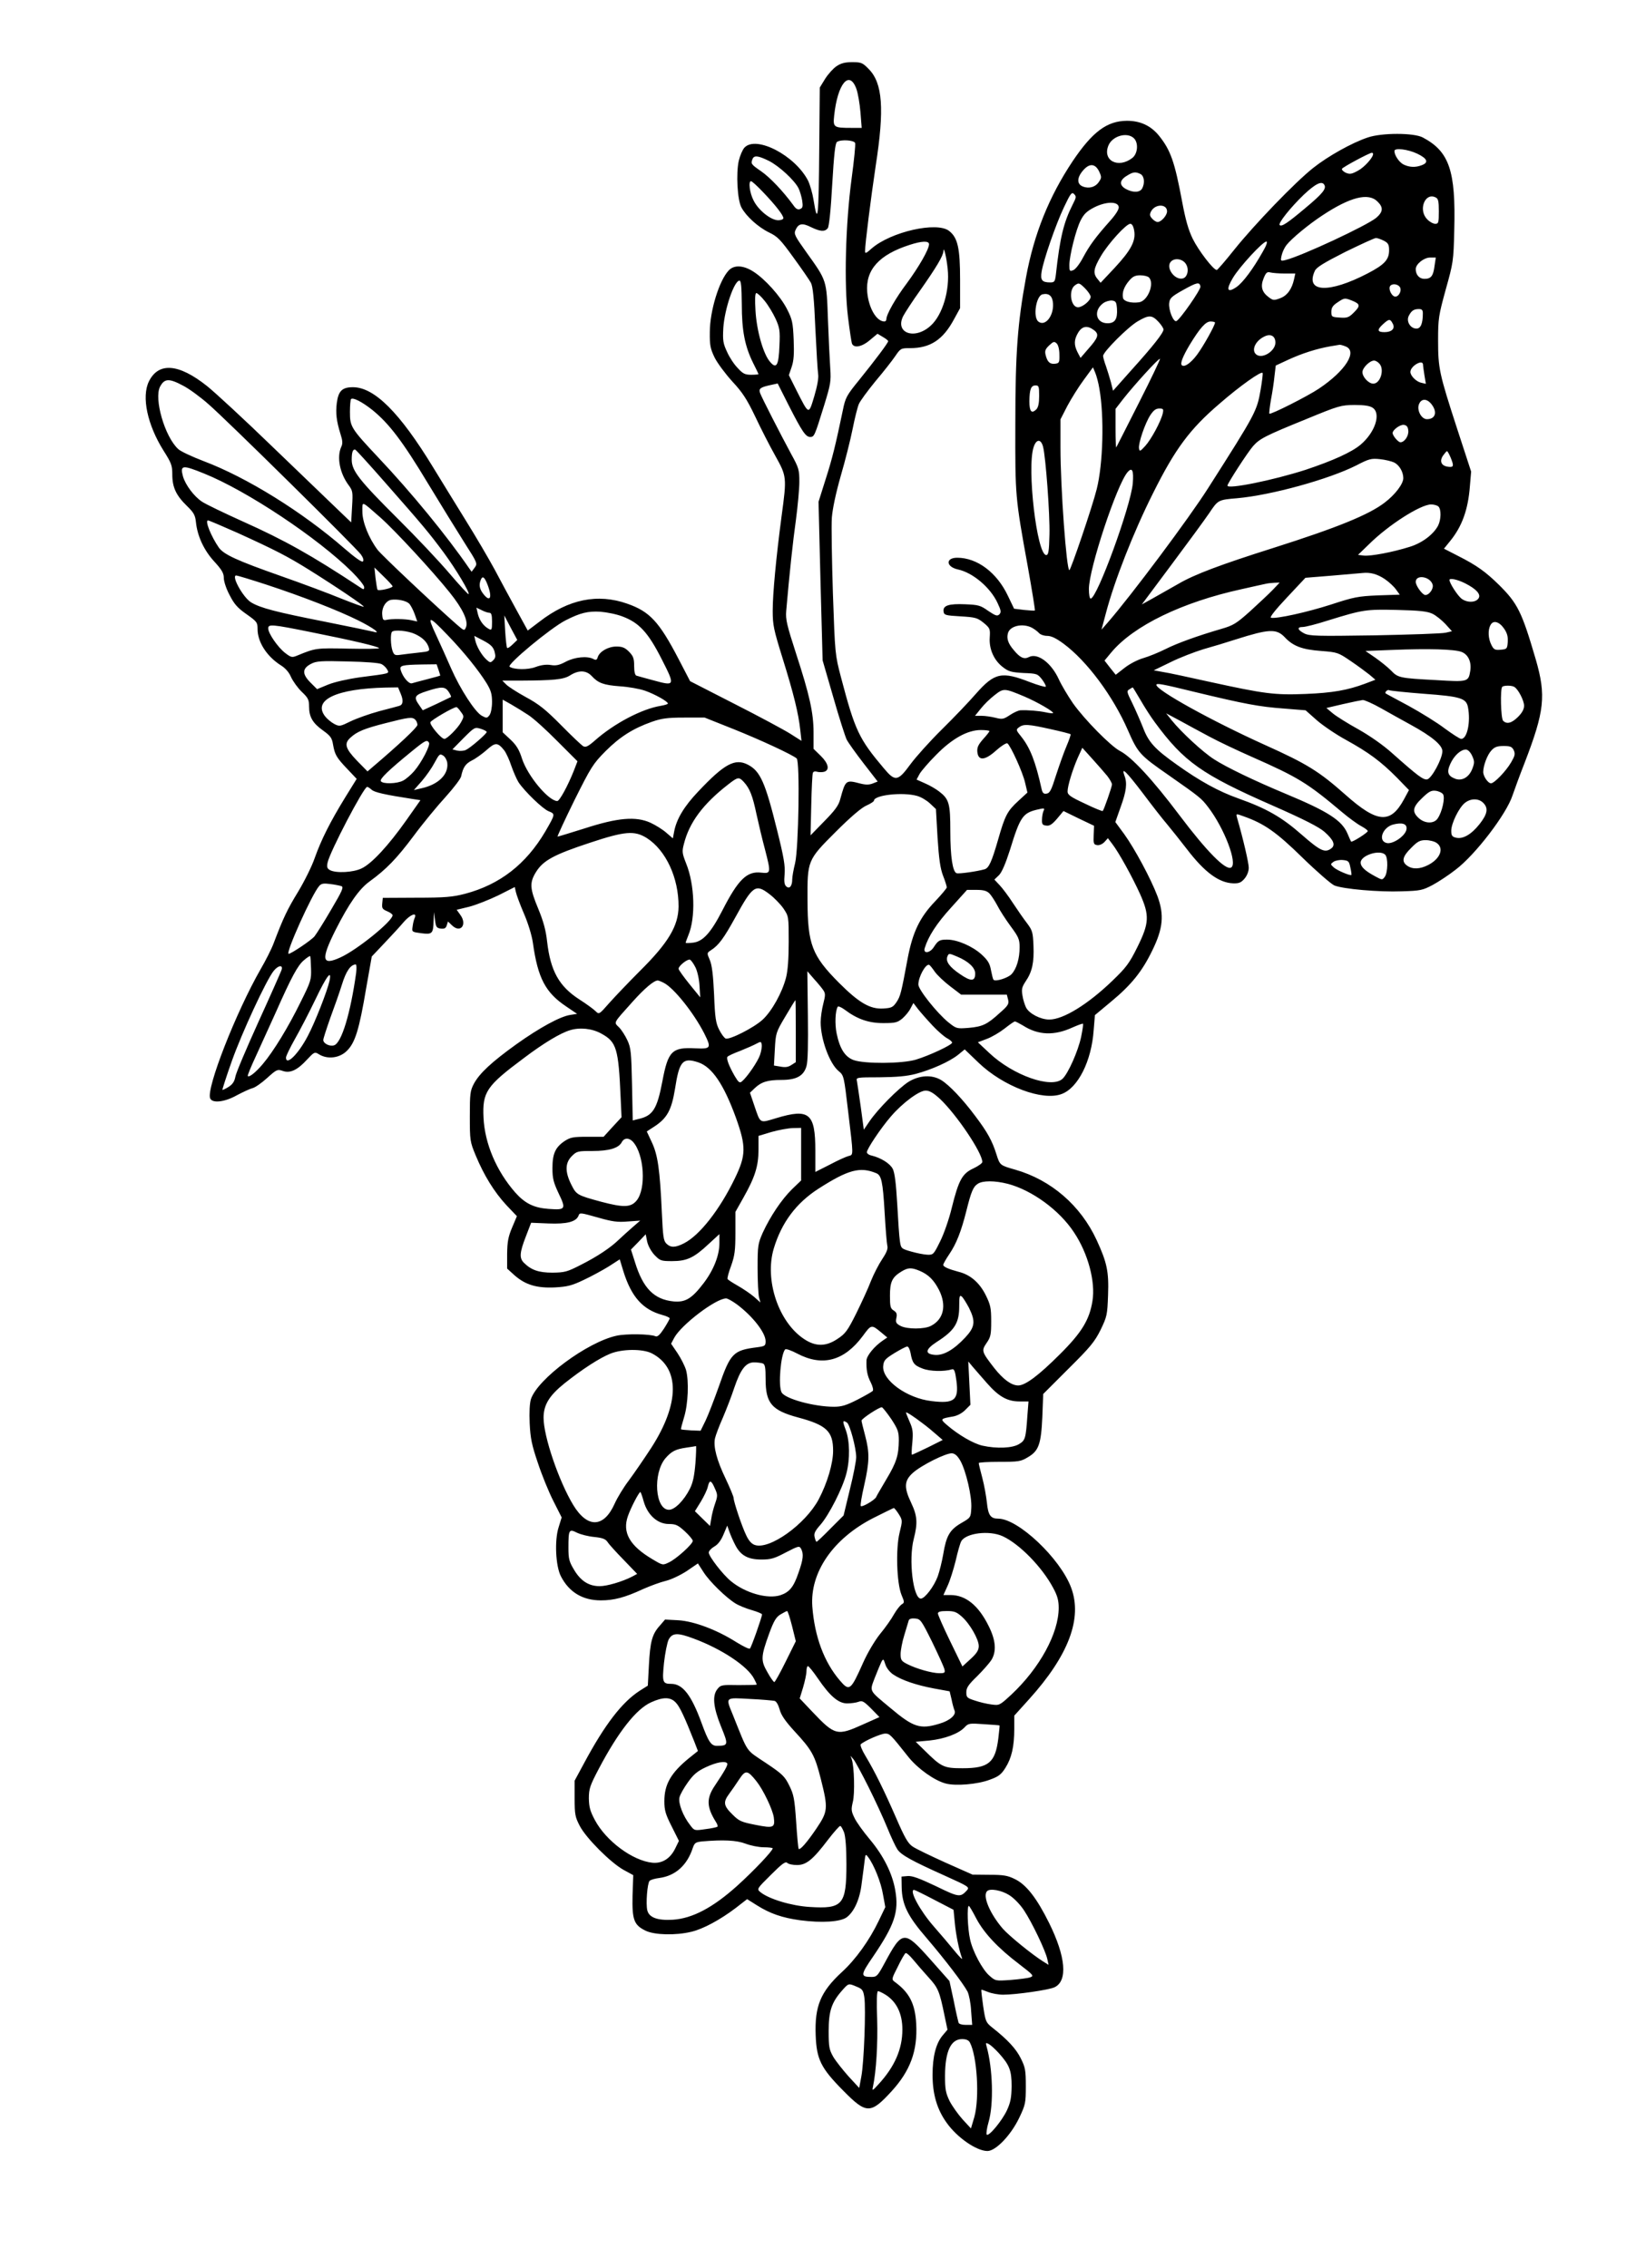 <?xml version="1.0" encoding="UTF-8" standalone="yes"?>
<svg version="1.0" xmlns="http://www.w3.org/2000/svg" width="921" height="1277" viewBox="0 0 921 1277" preserveAspectRatio="xMidYMid meet">
  <g transform="translate(0,1277) scale(0.1,-0.1)" fill="#000000" stroke="none">
    <path d="M4709 12397 c-18 -12 -47 -44 -64 -71 l-30 -49 -3 -341 c-3 -392 -8
-441 -32 -292 -6 38 -20 86 -31 109 -73 142 -292 256 -358 186 -11 -12 -25
-45 -32 -74 -16 -71 -8 -221 15 -263 26 -49 94 -111 156 -141 48 -23 64 -40
137 -141 46 -63 90 -127 98 -142 11 -20 18 -88 25 -255 6 -125 13 -243 16
-261 3 -20 -5 -66 -22 -123 -32 -106 -29 -107 -100 33 l-43 86 16 47 c12 36
14 72 11 153 -4 96 -8 114 -37 171 -37 73 -124 170 -190 212 -56 36 -109 39
-139 6 -53 -56 -106 -227 -106 -347 -1 -74 3 -93 27 -143 16 -32 61 -92 99
-134 57 -61 82 -99 129 -197 31 -66 82 -166 113 -221 65 -117 66 -120 36 -341
-31 -235 -50 -436 -50 -533 0 -81 6 -107 56 -268 63 -202 89 -310 99 -401 l7
-63 -63 40 c-35 22 -176 98 -314 168 l-250 128 -66 127 c-109 209 -162 265
-287 309 -167 59 -331 26 -495 -101 l-66 -50 -63 115 c-35 63 -90 166 -123
228 -33 61 -108 189 -166 282 -58 94 -140 227 -182 296 -186 305 -329 449
-450 449 -61 0 -82 -21 -91 -89 -7 -57 -2 -101 21 -175 12 -37 13 -54 4 -72
-26 -58 -8 -149 42 -216 23 -31 24 -39 19 -121 l-5 -88 -71 68 c-39 38 -204
196 -366 352 -162 157 -331 313 -375 348 -160 127 -273 135 -327 25 -42 -87
-8 -244 82 -388 45 -71 50 -84 50 -136 0 -72 22 -118 83 -177 37 -36 46 -51
50 -90 8 -79 45 -159 103 -222 43 -47 54 -66 54 -93 0 -19 14 -62 33 -97 26
-51 45 -72 95 -107 58 -41 62 -46 62 -83 0 -74 52 -155 133 -206 24 -15 45
-39 56 -66 11 -23 37 -60 60 -82 36 -34 41 -45 41 -83 0 -58 20 -93 79 -135
42 -30 50 -42 56 -79 10 -57 19 -73 81 -138 l52 -55 -65 -105 c-84 -137 -134
-236 -171 -340 -16 -47 -59 -133 -94 -191 -60 -98 -83 -146 -138 -291 -12 -32
-45 -97 -73 -145 -138 -241 -306 -669 -284 -726 11 -30 82 -22 151 17 34 18
73 36 88 40 14 3 51 29 82 57 53 48 58 50 87 40 42 -15 83 4 137 63 40 43 44
45 65 32 49 -32 119 -24 161 19 45 45 68 117 107 349 l32 181 71 75 c39 41 88
94 108 118 37 43 77 59 63 25 -5 -10 -10 -32 -12 -49 -5 -31 -4 -31 48 -38 62
-8 68 -3 70 69 l2 50 6 -45 c5 -39 9 -45 33 -48 20 -2 28 2 33 18 l7 22 23
-22 c48 -46 87 5 46 60 l-20 28 70 17 c39 10 112 39 164 64 l93 47 6 -27 c3
-15 23 -70 45 -121 24 -55 45 -124 51 -166 28 -200 71 -281 190 -360 l59 -40
-39 -6 c-57 -9 -171 -71 -303 -165 -139 -100 -207 -163 -239 -222 -21 -40 -23
-56 -23 -184 0 -135 1 -143 33 -220 47 -113 104 -205 172 -279 l60 -63 -27
-64 c-22 -52 -27 -80 -28 -148 l0 -83 43 -39 c61 -53 125 -72 227 -67 69 4 94
10 161 42 43 20 107 55 141 76 l62 40 21 -69 c45 -143 109 -214 218 -244 23
-6 42 -15 42 -19 0 -5 -15 -31 -32 -58 -23 -35 -37 -48 -48 -43 -30 13 -165
15 -219 3 -165 -36 -444 -243 -482 -357 -7 -23 -10 -73 -7 -137 4 -84 12 -122
46 -222 22 -67 61 -163 87 -214 l47 -93 -17 -55 c-24 -74 -17 -220 13 -277 46
-89 122 -135 225 -135 73 0 135 16 238 64 41 18 98 39 128 46 29 7 82 32 117
55 l63 43 31 -48 c34 -54 128 -145 180 -177 19 -12 61 -29 93 -38 31 -9 57
-20 57 -24 0 -14 -60 -185 -68 -192 -4 -5 -38 12 -77 36 -109 69 -236 117
-325 123 l-76 4 -31 -36 c-42 -47 -53 -89 -60 -223 l-6 -113 -46 -29 c-100
-65 -196 -190 -312 -406 l-54 -100 0 -100 c0 -91 3 -105 29 -155 36 -69 173
-206 246 -247 l55 -30 -4 -116 c-3 -136 8 -165 74 -197 50 -24 169 -27 256 -6
66 15 164 68 252 135 l63 49 54 -34 c76 -48 144 -71 245 -85 123 -16 227 -9
262 17 42 32 74 102 84 191 6 43 13 98 16 123 5 42 6 44 20 25 33 -43 73 -143
84 -211 l13 -71 -37 -77 c-52 -109 -130 -218 -208 -289 -120 -111 -153 -192
-147 -355 5 -136 29 -185 156 -313 129 -131 153 -132 271 -3 106 116 147 228
139 379 -6 115 -39 178 -122 238 -17 13 -17 16 18 84 19 40 39 74 44 77 5 3
24 -14 43 -37 19 -23 57 -67 86 -99 54 -59 62 -77 90 -214 l17 -81 -27 -32
c-38 -45 -57 -120 -57 -222 0 -109 25 -195 80 -271 59 -83 168 -158 229 -158
47 0 132 89 179 187 35 74 37 83 37 178 0 89 -3 106 -28 156 -26 53 -73 105
-161 174 -36 29 -38 34 -51 120 -7 50 -12 91 -10 93 1 1 18 -5 38 -13 20 -8
58 -15 84 -15 73 0 260 27 290 42 75 36 63 172 -31 362 -69 139 -128 216 -193
247 -40 20 -64 24 -143 24 l-95 1 -153 68 c-84 38 -167 78 -184 90 -26 17 -45
50 -93 161 -69 158 -121 263 -172 348 -20 33 -32 62 -27 67 20 19 114 60 137
60 26 0 29 -3 133 -134 52 -64 144 -130 208 -147 56 -15 180 -5 250 22 47 17
63 29 86 66 35 55 50 120 50 219 l0 75 83 92 c223 247 302 456 237 629 -61
164 -298 388 -410 388 -43 0 -57 19 -64 90 -4 36 -15 99 -26 140 -11 41 -20
78 -20 83 0 4 52 7 117 7 106 0 120 2 158 25 63 36 76 74 83 228 l5 129 142
142 c123 122 147 151 181 219 36 75 38 84 42 196 5 132 -6 183 -64 309 -90
195 -256 339 -459 397 -85 24 -86 25 -105 85 -24 77 -51 126 -119 216 -72 97
-148 176 -192 203 -53 32 -123 28 -185 -10 -57 -37 -172 -153 -219 -222 l-32
-47 -17 127 c-10 71 -20 137 -22 148 -5 19 0 20 128 20 96 1 153 6 203 19 90
24 190 69 238 107 l38 31 78 -75 c140 -134 361 -217 468 -176 92 34 168 186
180 359 l7 85 90 75 c115 95 176 171 233 289 61 124 68 201 29 306 -37 98
-128 267 -187 349 l-50 68 30 85 c32 88 38 134 21 177 -19 52 10 23 101 -96
51 -68 113 -148 139 -178 25 -30 76 -94 113 -142 99 -129 179 -188 259 -191
33 -1 45 4 64 26 15 18 24 41 24 62 0 27 -31 161 -66 282 -6 23 -6 23 35 8
117 -41 185 -88 333 -233 81 -79 162 -149 180 -157 49 -20 251 -38 380 -33
105 3 117 6 174 36 33 18 91 56 129 86 111 84 286 313 320 418 10 29 40 112
68 183 112 291 122 378 63 582 -79 270 -102 316 -209 422 -74 72 -123 108
-230 162 l-78 40 34 42 c68 83 102 178 112 310 l7 82 -80 245 c-100 308 -106
336 -106 495 0 122 3 139 43 285 42 150 44 160 48 335 9 334 -28 442 -177 521
-50 27 -232 27 -310 0 -90 -30 -225 -106 -308 -172 -104 -83 -329 -317 -443
-459 -50 -63 -95 -115 -99 -115 -19 0 -103 110 -135 175 -25 51 -41 108 -60
210 -42 225 -65 290 -131 372 -46 56 -105 83 -180 83 -112 -1 -193 -61 -305
-227 -134 -201 -218 -411 -263 -655 -47 -256 -60 -421 -60 -823 -1 -409 -1
-413 70 -804 24 -134 42 -246 40 -248 -2 -2 -29 0 -60 3 l-57 7 -35 73 c-62
131 -173 214 -285 214 -67 0 -64 -51 4 -66 84 -18 183 -102 223 -189 20 -42
21 -52 10 -64 -12 -11 -21 -8 -63 20 -43 31 -56 34 -129 37 -93 4 -127 -7
-122 -41 3 -20 10 -22 95 -27 84 -5 95 -8 130 -36 36 -30 38 -34 35 -82 -5
-66 24 -130 74 -168 32 -25 48 -29 116 -33 76 -3 79 -4 105 -37 14 -19 23 -37
20 -40 -3 -3 -42 8 -87 25 -161 63 -201 54 -306 -65 -38 -44 -123 -133 -190
-199 -67 -66 -147 -155 -178 -197 -71 -97 -86 -100 -149 -25 -141 167 -163
212 -242 512 -34 130 -34 131 -46 475 -6 190 -9 381 -6 425 4 51 22 136 50
235 25 85 55 205 67 265 12 61 28 124 35 140 7 17 49 74 93 128 45 53 95 117
112 142 30 44 32 45 84 45 113 0 185 47 247 163 l34 62 0 160 c0 177 -13 237
-62 275 -69 54 -328 -5 -436 -99 -31 -28 -37 -30 -37 -15 0 41 33 300 60 481
50 321 39 466 -40 545 -34 35 -42 38 -92 38 -41 0 -64 -6 -89 -23z m112 -127
c9 -25 19 -84 23 -132 l7 -88 -58 0 c-100 0 -104 3 -97 69 19 180 85 260 125
151z m1561 -277 c28 -25 24 -87 -7 -112 -80 -62 -170 -15 -135 70 22 53 103
77 142 42z m-1568 -28 c3 -8 -6 -99 -20 -202 -34 -255 -43 -593 -20 -779 9
-73 19 -139 22 -148 11 -28 57 -19 102 20 l42 35 30 -18 c16 -9 30 -20 30 -24
0 -9 -71 -104 -163 -218 -71 -87 -78 -100 -92 -170 -41 -196 -59 -271 -97
-389 l-40 -127 11 -447 12 -446 60 -207 c32 -113 67 -221 75 -238 9 -18 52
-78 96 -135 l79 -102 -28 -11 c-20 -8 -40 -8 -71 0 -81 21 -82 20 -112 -89 -9
-35 -30 -63 -90 -124 l-77 -79 4 169 c2 93 6 175 9 182 2 8 11 11 24 7 11 -3
29 -3 40 0 32 10 24 47 -20 90 l-40 39 0 91 c0 113 -23 214 -99 447 -51 158
-59 190 -55 238 18 209 38 395 55 515 10 77 19 172 19 212 0 67 -3 79 -45 155
-62 115 -165 316 -176 345 -9 26 1 33 67 47 l32 7 62 -123 c76 -149 96 -178
121 -178 23 0 25 5 78 176 37 120 40 137 35 210 -3 43 -9 167 -13 275 -8 225
-5 216 -123 381 -64 90 -70 101 -59 124 16 36 38 40 87 15 52 -25 77 -27 94
-6 7 9 17 98 25 246 10 169 17 234 27 240 23 15 95 10 102 -6z m3164 -60 c57
-27 67 -50 26 -65 -36 -14 -70 -12 -103 4 -25 13 -51 52 -51 76 0 19 75 10
128 -15z m-248 -2 c0 -20 -50 -76 -87 -95 -35 -19 -45 -20 -68 -10 -14 7 -23
17 -20 22 6 10 153 89 168 90 4 0 7 -3 7 -7z m-3401 -39 c57 -29 142 -107 166
-153 8 -16 17 -47 21 -70 5 -34 3 -42 -12 -48 -13 -5 -24 1 -38 22 -58 79
-130 155 -180 190 -58 40 -60 43 -50 69 9 23 32 20 93 -10z m1858 -58 c15 -32
15 -37 0 -59 -19 -30 -56 -41 -91 -27 -34 13 -34 49 0 89 36 43 69 41 91 -3z
m234 -16 c21 -12 25 -50 9 -81 -13 -23 -50 -25 -90 -4 -40 21 -39 50 3 75 36
23 50 24 78 10z m-2125 -102 c70 -73 114 -130 114 -146 0 -7 -13 -12 -29 -12
-41 0 -111 56 -138 110 -23 43 -31 110 -15 110 5 0 36 -28 68 -62z m3159 42
c14 -22 -10 -51 -106 -131 -101 -85 -134 -107 -145 -96 -10 10 62 100 136 171
66 62 101 79 115 56z m-1416 -111 c-51 -101 -72 -186 -95 -396 -5 -39 -8 -43
-32 -43 -46 0 -56 13 -48 61 11 67 79 264 126 363 37 78 44 87 57 73 13 -13
12 -19 -8 -58z m2061 -39 c0 -64 -2 -70 -20 -70 -12 0 -32 11 -45 25 -53 52
-13 155 48 123 14 -7 17 -22 17 -78z m-345 55 c34 -33 31 -58 -7 -91 -53 -44
-419 -215 -511 -238 -28 -7 -29 -6 -22 26 4 18 16 44 27 58 29 37 123 115 202
167 157 104 260 130 311 78z m-1457 -30 c2 -13 -16 -42 -50 -80 -80 -90 -114
-136 -151 -205 -19 -36 -43 -67 -55 -71 -20 -8 -22 -5 -22 28 0 52 37 201 64
253 18 35 34 51 77 73 66 33 132 34 137 2z m272 -25 c0 -23 -33 -60 -53 -60
-8 0 -22 9 -31 19 -14 16 -15 23 -6 41 23 43 90 43 90 0z m-185 -109 c10 -58
-19 -111 -111 -210 l-78 -83 -18 22 c-26 32 -22 58 20 129 42 71 142 181 165
181 10 0 18 -14 22 -39z m1405 -56 c25 -13 30 -22 30 -54 0 -53 -26 -81 -120
-130 -219 -114 -354 -108 -298 14 9 20 50 45 170 106 88 43 166 79 174 79 8 0
28 -7 44 -15z m-2560 -20 c0 -29 -58 -129 -125 -220 -64 -85 -115 -175 -115
-202 0 -7 -5 -13 -11 -13 -45 0 -89 76 -97 166 -10 125 67 210 238 265 70 23
110 24 110 4z m1879 -42 c-55 -98 -112 -174 -148 -199 -53 -36 -60 -15 -20 52
37 62 168 204 188 204 8 0 0 -23 -20 -57z m-1774 -96 c13 -121 -29 -261 -96
-321 -90 -82 -203 -41 -154 55 10 19 52 84 95 144 92 131 130 195 131 221 1
32 17 -31 24 -99z m2741 17 c-7 -58 -20 -74 -57 -74 -29 0 -49 23 -49 55 0 28
46 65 81 65 l32 0 -7 -46z m-1400 10 c20 -30 9 -77 -19 -82 -45 -9 -94 60 -67
93 20 25 67 19 86 -11z m557 -54 l59 0 -7 -32 c-12 -55 -38 -92 -78 -107 -35
-13 -40 -13 -65 6 -39 29 -47 61 -28 107 13 32 20 37 38 32 13 -3 49 -6 81 -6z
m-765 -22 c33 -33 -6 -133 -56 -140 -45 -6 -86 5 -90 25 -6 30 6 63 34 96 20
24 34 31 63 31 20 0 42 -5 49 -12z m-2292 -150 c0 -150 17 -237 64 -332 17
-33 30 -61 30 -63 0 -1 -19 -3 -41 -3 -35 0 -47 6 -76 38 -20 20 -47 61 -60
91 -22 47 -25 63 -21 135 7 106 61 266 91 266 9 0 12 -35 13 -132z m1964 41
c0 -21 -46 -59 -71 -59 -42 0 -55 98 -17 124 21 15 24 14 55 -16 18 -18 33
-40 33 -49z m618 58 c3 -17 -116 -188 -136 -195 -17 -5 -44 63 -40 101 3 28
12 37 78 74 79 44 93 47 98 20z m1121 -1 c15 -18 -2 -56 -24 -56 -18 0 -38 37
-31 56 7 18 40 18 55 0z m-3575 -79 c20 -24 47 -69 62 -101 23 -51 26 -67 22
-151 -4 -113 -17 -135 -53 -92 -38 43 -76 177 -82 290 -4 66 -2 97 5 97 6 0
27 -19 46 -43z m1624 -15 c5 -71 -45 -133 -83 -102 -31 26 -12 145 24 153 36
8 56 -9 59 -51z m1687 14 c43 -18 44 -29 5 -67 -26 -26 -36 -30 -77 -27 -46 3
-48 4 -48 33 0 22 8 35 34 52 40 27 41 27 86 9z m-1327 -43 c4 -59 -11 -83
-53 -83 -67 0 -81 73 -23 114 13 9 34 15 48 14 22 -3 25 -9 28 -45z m1722 -27
c0 -58 -12 -86 -36 -86 -34 0 -59 41 -43 72 15 29 28 38 57 38 17 0 22 -6 22
-24z m-1489 -47 c16 -17 29 -37 29 -44 0 -19 -59 -94 -180 -228 l-104 -117
-12 48 c-7 26 -20 67 -28 91 -9 24 -16 50 -16 57 0 23 141 164 195 195 63 37
80 36 116 -2z m1319 -10 c16 -28 -4 -49 -46 -49 -41 0 -43 13 -8 45 33 30 40
31 54 4z m-1000 5 c0 -16 -66 -134 -101 -181 -35 -47 -72 -73 -86 -59 -10 10
6 50 44 114 59 97 91 132 118 132 14 0 25 -3 25 -6z m-681 -43 c30 -23 24 -42
-33 -106 l-43 -50 -17 32 c-21 42 -20 71 4 111 23 37 52 41 89 13z m1021 -70
c0 -45 -67 -90 -103 -70 -35 20 -15 76 38 103 37 20 65 5 65 -33z m-1216 -68
c1 -44 -1 -48 -25 -51 -29 -3 -43 10 -53 51 -5 22 -1 32 21 53 24 22 28 23 42
10 9 -9 15 -35 15 -63z m1610 47 c71 -26 2 -137 -149 -238 -62 -42 -272 -148
-279 -141 -2 2 2 38 9 79 8 41 17 101 20 134 l7 58 71 33 c78 36 161 62 235
75 26 4 50 8 54 9 4 0 18 -3 32 -9z m-1162 -317 c-69 -137 -127 -250 -128
-252 -2 -2 -4 45 -4 106 l0 111 45 58 c60 76 194 224 205 224 4 0 -49 -111
-118 -247z m1352 221 c32 -31 8 -114 -33 -114 -26 0 -61 37 -61 65 0 24 41 65
66 65 7 0 20 -7 28 -16z m247 -6 c0 -7 4 -35 8 -61 l8 -48 -26 6 c-28 6 -61
39 -61 61 0 33 69 73 71 42z m-1822 -136 c28 -157 21 -424 -15 -566 -23 -94
-146 -456 -154 -456 -16 0 -50 461 -50 692 l0 157 39 76 c22 41 63 107 92 146
l52 71 13 -31 c7 -17 18 -57 23 -89z m908 -5 c-21 -122 -26 -132 -295 -554
-107 -169 -433 -605 -566 -758 l-35 -40 24 90 c48 184 156 459 266 678 124
249 207 361 373 503 117 102 239 188 244 174 2 -5 -3 -46 -11 -93z m-6065 21
c33 -17 97 -64 141 -103 104 -90 831 -808 859 -847 13 -18 17 -33 11 -39 -6
-6 -45 22 -104 73 -237 206 -549 400 -793 492 -65 25 -130 55 -143 68 -76 70
-137 284 -102 351 25 47 51 48 131 5z m4818 -57 c0 -42 -5 -64 -16 -76 -27
-26 -39 -12 -39 46 1 68 9 89 35 89 18 0 20 -6 20 -59z m-3754 -79 c94 -76
171 -177 314 -415 74 -122 167 -273 207 -336 71 -111 72 -114 55 -137 l-17
-23 -15 21 c-122 178 -323 424 -511 623 -154 164 -159 173 -159 256 0 36 3 68
6 72 11 11 62 -15 120 -61z m5963 32 c34 -44 22 -84 -26 -84 -32 0 -59 53 -44
86 14 32 45 30 70 -2z m-331 -20 c48 -33 13 -139 -69 -208 -50 -42 -156 -90
-309 -141 -183 -59 -440 -111 -440 -89 0 12 114 188 144 222 37 42 67 58 301
153 182 75 193 78 270 79 57 0 87 -5 103 -16z m-1182 -31 c-11 -47 -66 -148
-99 -184 -29 -32 -32 -32 -35 -13 -4 29 34 141 64 187 18 27 31 37 50 37 23 0
25 -3 20 -27z m1382 -96 c4 -30 -21 -67 -44 -67 -13 0 -44 37 -44 52 0 18 43
49 63 46 16 -2 23 -11 25 -31z m-2056 -92 c15 -58 39 -381 36 -495 -2 -94 -6
-115 -18 -115 -53 0 -110 493 -71 608 15 46 41 47 53 2z m-3700 -206 c212
-241 241 -276 326 -390 70 -95 148 -226 140 -234 -2 -3 -51 50 -109 118 -57
67 -185 203 -285 302 -223 222 -264 275 -264 337 0 44 7 61 21 56 4 -2 81 -86
171 -189z m5994 146 c20 -48 18 -57 -12 -53 -39 4 -52 30 -31 62 10 14 20 26
23 26 3 0 12 -16 20 -35z m-317 -29 c29 -15 51 -53 51 -88 0 -32 -45 -92 -104
-137 -89 -69 -269 -142 -628 -256 -294 -93 -444 -149 -534 -202 -44 -25 -108
-61 -143 -81 l-63 -35 167 224 c92 123 188 254 213 291 49 73 49 74 157 83
192 17 517 107 671 185 71 37 84 40 132 35 30 -3 66 -12 81 -19z m-6700 -62
c239 -96 640 -362 834 -555 37 -37 67 -75 67 -84 0 -16 -2 -16 -27 1 -270 178
-419 262 -658 369 -104 47 -206 96 -227 110 -46 30 -94 95 -108 143 -17 64 -4
66 119 16z m5228 -56 c-11 -127 -201 -648 -237 -648 -6 0 -10 24 -10 54 0 113
158 590 218 658 26 30 35 9 29 -64z m-4234 -193 c79 -70 292 -300 388 -420 75
-93 107 -163 92 -197 -9 -21 -10 -20 -54 18 -133 117 -420 388 -443 418 -49
65 -86 156 -86 215 0 62 -9 64 103 -34z m5955 63 c16 -16 15 -73 -2 -107 -26
-50 -91 -99 -161 -120 -95 -30 -218 -53 -257 -49 l-33 4 62 60 c110 109 289
223 349 224 16 0 35 -5 42 -12z m-6761 -148 c213 -97 281 -132 403 -208 152
-95 312 -203 308 -208 -2 -2 -59 19 -127 46 -68 28 -220 85 -340 127 -247 87
-321 121 -349 160 -43 62 -80 153 -61 153 6 0 80 -32 166 -70z m873 -301 c0
-10 -79 -28 -85 -19 -2 4 -7 34 -11 66 l-6 59 51 -50 c28 -27 51 -52 51 -56z
m5587 40 c23 -16 51 -42 62 -58 l21 -29 -123 -4 c-111 -5 -134 -9 -265 -52
-134 -43 -305 -81 -337 -74 -9 2 25 45 90 114 l104 111 148 12 c81 7 159 14
173 15 44 5 84 -6 127 -35z m-6299 -30 c204 -67 404 -145 519 -202 86 -43 131
-77 87 -64 -11 3 -135 29 -276 57 -273 54 -363 77 -415 109 -45 28 -113 151
-83 151 6 0 82 -23 168 -51z m6567 0 c7 -22 -18 -59 -41 -59 -16 0 -54 52 -54
74 0 43 81 31 95 -15z m-5321 1 c29 -74 16 -104 -23 -54 -21 27 -26 50 -15 78
10 26 21 19 38 -24z m5504 6 c63 -32 90 -62 76 -84 -16 -26 -66 -26 -97 -2
-23 19 -67 87 -67 105 0 12 44 3 88 -19z m-1083 -37 c-22 -23 -79 -76 -127
-120 -77 -69 -95 -80 -160 -99 -134 -39 -251 -81 -318 -115 -36 -18 -92 -41
-123 -50 -32 -9 -78 -33 -106 -55 l-50 -39 -32 40 -31 40 39 47 c126 150 399
282 733 355 63 14 124 28 135 30 11 3 33 5 50 6 l29 1 -39 -41z m-4863 -76 c9
-8 23 -35 32 -59 l15 -43 -32 7 c-36 8 -112 9 -142 2 -17 -4 -21 1 -23 28 -4
40 19 79 50 85 34 5 81 -4 100 -20z m453 -53 c11 0 15 -12 15 -50 0 -45 -2
-50 -18 -41 -30 16 -53 48 -62 85 l-8 35 29 -14 c15 -8 35 -15 44 -15z m5308
-5 c20 -9 53 -36 74 -58 l37 -41 -35 -8 c-18 -5 -198 -11 -399 -15 -330 -5
-368 -4 -398 11 -38 20 -42 36 -8 36 14 0 78 16 143 37 197 61 213 63 389 59
126 -3 169 -8 197 -21z m-4558 -16 c93 -35 144 -90 220 -240 77 -151 76 -153
-48 -119 -45 12 -88 24 -94 26 -8 2 -13 22 -13 54 0 44 -5 56 -29 81 -23 23
-38 29 -71 29 -46 0 -95 -28 -105 -60 -5 -16 -10 -18 -25 -10 -34 18 -104 11
-154 -15 -37 -20 -56 -24 -86 -19 -25 4 -54 0 -84 -11 -44 -17 -120 -16 -147
1 -19 11 230 218 314 261 84 43 127 53 197 49 36 -3 92 -14 125 -27z m-619
-157 c-14 -14 -28 -23 -31 -20 -3 3 -8 45 -11 94 l-5 89 36 -69 37 -69 -26
-25z m-365 51 c89 -92 174 -198 218 -269 25 -41 31 -62 31 -106 0 -32 -6 -62
-14 -74 -14 -18 -17 -18 -43 -4 -38 20 -122 150 -173 266 -22 51 -61 137 -85
189 -53 113 -44 113 66 -2z m5947 37 c17 -25 22 -45 20 -75 -3 -38 -5 -40 -40
-43 -32 -3 -39 1 -52 27 -18 35 -21 84 -5 112 15 29 49 20 77 -21z m-6717 -19
c245 -49 378 -81 383 -90 3 -4 -75 -5 -172 -3 -181 4 -185 4 -289 -39 -29 -12
-34 -11 -68 15 -41 32 -95 110 -95 138 0 25 18 24 241 -21z m4058 25 c15 -8
33 -22 40 -30 8 -9 28 -16 46 -16 23 0 50 -13 91 -43 133 -98 280 -296 364
-489 56 -128 67 -140 230 -253 177 -124 183 -129 222 -180 91 -119 166 -317
129 -339 -30 -19 -138 91 -291 294 -152 202 -269 328 -335 362 -52 27 -199
176 -265 269 -28 41 -64 101 -79 134 -43 94 -121 152 -170 125 -26 -13 -49 -3
-84 40 -31 36 -41 64 -33 94 10 42 82 59 135 32z m-3474 -35 c44 -20 69 -45
79 -77 6 -20 2 -22 -56 -28 -35 -4 -80 -9 -100 -12 -34 -5 -39 -3 -48 21 -11
30 -13 98 -3 108 13 13 89 6 128 -12z m4896 -17 c48 -52 99 -71 207 -79 91 -7
96 -9 165 -56 40 -27 87 -62 106 -77 l34 -29 -58 -22 c-99 -37 -184 -52 -336
-58 -174 -7 -232 1 -534 67 -121 27 -242 53 -270 57 l-50 9 95 46 c52 26 136
58 185 73 50 14 133 39 185 56 183 58 225 60 271 13z m-4447 -82 c7 -26 6 -36
-7 -49 -15 -15 -18 -15 -37 2 -27 24 -56 73 -64 108 l-6 27 52 -27 c41 -22 54
-35 62 -61z m5443 -2 c38 -14 58 -56 50 -107 -10 -62 -13 -63 -192 -52 -208
11 -215 13 -255 55 -19 19 -59 51 -89 72 l-54 37 154 6 c198 8 346 4 386 -11z
m-6079 -69 c12 -6 26 -20 32 -31 12 -23 18 -21 -152 -43 -71 -10 -142 -26
-180 -41 l-63 -26 -39 39 c-46 47 -45 78 6 104 28 15 57 17 204 13 102 -2 179
-8 192 -15z m321 -33 c6 -17 10 -32 9 -32 -2 -1 -34 -10 -73 -20 -38 -10 -77
-20 -86 -23 -17 -5 -51 34 -63 74 -8 26 5 30 121 32 l81 1 11 -32z m862 -34
c37 -40 67 -51 160 -58 47 -3 110 -14 141 -25 54 -19 128 -60 128 -72 0 -4
-19 -9 -41 -13 -105 -17 -262 -99 -371 -196 -38 -33 -51 -39 -65 -31 -10 6
-66 59 -125 119 -88 89 -125 118 -199 158 -49 27 -99 59 -110 71 l-21 21 94 0
c196 1 251 6 288 30 48 30 90 29 121 -4z m3396 -90 c282 -68 363 -83 499 -93
l124 -10 62 -55 c34 -30 109 -81 166 -112 125 -69 195 -120 286 -212 l68 -70
-28 -52 c-76 -140 -150 -134 -329 25 -149 132 -216 174 -454 281 -301 136
-611 308 -611 338 0 11 29 6 217 -40z m1799 28 c22 -14 54 -77 54 -105 0 -20
-11 -40 -34 -63 -35 -35 -63 -43 -84 -22 -13 13 -17 179 -5 191 9 9 55 9 69
-1z m-6270 -38 c16 -38 13 -62 -8 -68 -7 -2 -58 -16 -113 -30 -55 -15 -128
-41 -161 -57 -59 -29 -63 -30 -92 -15 -17 9 -40 28 -51 42 -73 93 63 157 342
163 l68 1 15 -36z m270 11 c9 -14 15 -27 13 -29 -2 -1 -39 -19 -81 -39 l-78
-36 -20 29 c-33 46 -26 57 43 79 83 27 103 26 123 -4z m3895 -47 c23 -40 59
-96 80 -124 164 -223 264 -294 665 -470 175 -77 259 -120 290 -147 52 -46 64
-75 38 -94 -35 -26 -61 -14 -165 77 -114 100 -198 148 -358 205 -110 39 -216
97 -346 190 -123 87 -159 126 -190 208 -16 40 -43 102 -61 139 -31 62 -32 68
-16 77 9 6 18 11 19 11 1 0 21 -33 44 -72z m-655 21 c71 -30 170 -87 162 -94
-2 -2 -21 0 -43 5 -39 8 -98 13 -141 11 -12 -1 -38 -13 -59 -27 -35 -23 -42
-25 -81 -15 -24 6 -59 11 -79 11 l-36 0 33 41 c18 23 53 57 78 76 50 39 54 39
166 -8z m2250 15 c206 -15 238 -25 248 -75 16 -83 -4 -179 -38 -179 -8 0 -49
27 -93 59 -43 33 -134 89 -203 127 -69 37 -127 68 -129 70 -8 6 11 24 20 18 6
-3 93 -12 195 -20z m-5041 -120 c28 -18 101 -84 163 -147 l113 -113 -20 -52
c-35 -88 -81 -172 -94 -172 -50 2 -166 141 -198 238 -16 51 -32 77 -65 108
l-44 41 0 92 0 92 48 -27 c26 -15 70 -42 97 -60z m4799 39 c47 -27 122 -68
167 -93 119 -65 179 -115 179 -149 0 -43 -61 -155 -86 -159 -22 -3 -52 19
-197 148 -50 45 -126 98 -190 134 -58 32 -122 72 -143 89 l-37 31 94 22 c52
12 102 22 111 23 10 0 56 -20 102 -46z m-5180 -20 c19 -25 19 -27 1 -60 -18
-33 -78 -93 -93 -93 -18 0 -84 79 -79 94 5 12 129 85 147 85 3 0 14 -11 24
-26z m4216 -141 c52 -28 158 -78 235 -112 265 -117 315 -148 511 -313 38 -32
86 -67 107 -78 20 -11 37 -23 37 -28 0 -9 -90 -66 -94 -59 -1 1 -11 23 -21 47
-32 73 -110 123 -345 221 -182 76 -337 151 -405 195 -63 40 -185 153 -239 220
l-31 39 75 -40 c41 -23 118 -64 170 -92z m-4472 96 c7 -7 12 -20 12 -29 0 -14
-107 -114 -253 -238 l-28 -24 -60 61 c-65 68 -73 96 -36 129 36 34 80 52 199
82 129 33 149 36 166 19z m1792 -53 c152 -61 329 -143 355 -165 19 -16 11
-507 -9 -590 -9 -36 -16 -76 -16 -90 0 -38 -15 -57 -33 -41 -11 9 -14 26 -10
69 4 46 -4 95 -42 247 -67 271 -95 334 -165 370 -72 37 -132 5 -279 -151 -80
-84 -123 -156 -136 -227 l-7 -37 -36 31 c-20 18 -60 43 -90 57 -82 37 -183 29
-371 -32 -80 -25 -148 -46 -152 -46 -3 0 39 91 94 203 95 190 105 206 176 278
82 82 156 128 260 165 54 19 86 24 182 24 l116 0 163 -65z m1784 0 c60 -13
111 -26 113 -29 2 -2 -8 -32 -23 -67 -15 -35 -41 -109 -59 -164 -26 -83 -35
-101 -53 -103 -16 -3 -23 3 -28 25 -34 154 -64 232 -115 296 -30 37 -30 39
-13 52 26 20 53 18 178 -10z m-3174 -16 c0 -10 -91 -89 -117 -101 -12 -6 -34
-7 -49 -4 l-27 7 62 63 c62 62 64 63 97 53 19 -6 34 -14 34 -18z m2830 5 c0
-4 -16 -24 -36 -46 -27 -31 -34 -46 -32 -71 5 -52 43 -49 106 8 29 26 57 43
63 40 18 -12 87 -163 100 -222 l13 -55 -51 -47 c-62 -57 -75 -81 -114 -218
-36 -125 -52 -160 -76 -167 -41 -12 -146 -27 -158 -22 -22 8 -35 93 -35 236 0
157 -7 181 -63 224 -18 14 -54 35 -80 46 l-47 21 17 32 c10 17 52 66 93 107
90 92 177 140 252 140 26 0 48 -3 48 -6z m-3155 -65 c9 -14 -41 -111 -83 -160
-19 -22 -47 -46 -63 -54 -34 -18 -115 -20 -125 -3 -8 12 44 62 174 168 76 62
86 67 97 49z m424 -44 c11 -15 29 -54 40 -88 12 -34 30 -75 40 -91 34 -51 135
-149 169 -163 39 -16 39 -15 -18 -114 -109 -185 -256 -299 -452 -351 -70 -18
-112 -22 -273 -22 l-190 -1 -3 -31 c-3 -27 1 -33 27 -44 17 -7 31 -17 31 -23
0 -33 -200 -195 -293 -237 -106 -49 -112 -13 -27 156 74 146 131 228 190 271
95 69 153 129 248 256 54 73 136 172 181 221 45 50 84 101 87 115 11 51 24 71
61 90 21 10 58 37 83 59 49 44 62 43 99 -3z m5683 1 c9 -21 6 -32 -15 -68 -29
-50 -95 -118 -113 -118 -17 0 -44 39 -44 64 0 35 23 97 46 121 18 20 33 25 69
25 38 0 47 -4 57 -24z m-2289 -144 c15 -19 27 -41 27 -48 0 -14 -45 -142 -52
-150 -3 -2 -48 16 -101 42 -80 37 -97 49 -97 68 0 31 27 120 57 189 l26 57 56
-62 c31 -34 68 -77 84 -96z m2054 114 c14 -31 15 -39 2 -73 -18 -48 -57 -71
-95 -58 -43 16 -51 37 -29 85 21 46 58 80 87 80 11 0 25 -13 35 -34z m-5769
-41 c8 -65 -50 -122 -145 -143 l-43 -10 45 51 c25 29 57 75 72 104 26 48 29
51 48 39 11 -7 21 -26 23 -41z m1669 -107 c34 -37 50 -78 72 -183 12 -55 33
-143 47 -195 35 -135 34 -139 -20 -133 -81 10 -130 -38 -220 -214 -64 -124
-108 -173 -163 -180 -24 -3 -43 -3 -43 -1 0 3 7 22 15 42 42 99 36 285 -12
404 -23 58 -24 68 -13 110 30 121 108 226 250 336 54 42 60 43 87 14z m-2095
-44 c16 -15 74 -28 229 -52 l46 -7 -81 -115 c-99 -140 -193 -242 -250 -269
-47 -23 -143 -28 -178 -10 -16 9 -19 17 -14 42 12 60 204 427 223 427 4 0 15
-7 25 -16z m6032 -26 c12 -20 -5 -98 -30 -135 -20 -32 -73 -31 -108 2 -38 35
-33 62 20 112 37 36 51 44 76 41 17 -2 36 -11 42 -20z m-2961 -9 c22 -6 54
-25 72 -42 l34 -32 9 -160 c8 -121 15 -173 31 -215 12 -30 21 -60 21 -66 0 -5
-30 -41 -67 -80 -85 -89 -125 -172 -153 -319 -37 -199 -41 -213 -63 -247 -20
-29 -28 -33 -75 -36 -74 -4 -136 32 -249 145 -152 153 -176 216 -177 463 -1
226 -1 227 158 386 84 84 146 137 174 149 23 10 42 23 42 27 0 32 162 50 243
27z m3187 -39 c30 -30 24 -63 -21 -120 -46 -58 -94 -86 -133 -76 -21 5 -26 12
-26 39 0 42 44 131 77 157 33 26 77 26 103 0z m-2476 -47 c-4 -10 -8 -31 -8
-48 -1 -25 3 -31 24 -33 18 -3 33 6 61 39 l36 43 86 -42 86 -41 -2 -53 c-2
-48 0 -53 20 -56 12 -2 30 6 41 18 l19 21 25 -33 c37 -48 113 -186 156 -281
54 -121 52 -164 -15 -299 -45 -91 -63 -115 -140 -189 -138 -133 -277 -219
-356 -219 -49 0 -113 33 -131 68 -7 15 -17 45 -20 68 -6 35 -3 47 18 79 37 54
48 107 44 201 -3 75 -6 86 -36 126 -18 23 -54 75 -79 113 -25 39 -59 84 -75
101 l-30 32 26 25 c16 16 37 65 62 143 56 183 72 206 149 225 46 11 48 10 39
-8z m2044 -101 c-4 -37 -77 -87 -112 -78 -50 12 -23 88 37 104 52 13 79 4 75
-26z m-4277 -50 c108 -69 180 -225 179 -386 -1 -109 -58 -204 -216 -361 -66
-66 -145 -149 -176 -184 -55 -63 -56 -63 -75 -44 -11 11 -52 41 -91 66 -115
74 -163 161 -182 326 -7 64 -21 115 -50 185 -48 115 -50 147 -11 209 40 63
101 96 301 162 199 66 252 70 321 27z m4447 -28 c43 -30 20 -89 -48 -124 -47
-24 -88 -25 -118 -4 -33 23 -27 52 22 100 36 37 50 44 82 44 22 0 50 -7 62
-16z m-290 -66 c17 -17 15 -100 -2 -124 -14 -19 -15 -19 -52 1 -60 32 -84 55
-84 79 0 40 107 75 138 44z m-196 -72 c5 -21 7 -40 6 -42 -7 -6 -81 26 -99 42
-20 18 -20 19 -2 32 10 7 34 12 53 10 31 -3 35 -7 42 -42z m-5680 -105 c14 -5
5 -26 -57 -131 -40 -69 -83 -137 -94 -151 -16 -21 -132 -99 -146 -99 -20 0
132 338 172 382 12 14 25 16 62 11 25 -3 54 -9 63 -12z m2411 -46 c26 -20 60
-55 77 -79 30 -45 30 -45 30 -188 0 -97 -5 -163 -15 -202 -22 -85 -80 -189
-132 -237 -49 -45 -185 -114 -208 -106 -8 4 -24 25 -36 49 -19 37 -24 66 -29
198 -5 110 -12 167 -24 195 -17 39 -17 40 6 55 44 28 73 68 138 186 98 179
114 190 193 129z m1237 5 c10 -10 30 -41 44 -67 13 -26 47 -79 75 -117 45 -61
51 -74 51 -119 0 -63 -17 -121 -45 -151 -20 -22 -91 -44 -102 -32 -3 3 -9 27
-14 53 -7 39 -17 56 -54 90 -51 46 -136 83 -193 83 -43 0 -51 -5 -75 -42 -22
-35 -62 -39 -51 -5 20 65 66 137 148 227 l90 100 53 0 c39 0 58 -5 73 -20z
m-183 -355 c65 -27 103 -63 103 -96 0 -45 -24 -46 -86 -3 -59 40 -81 71 -71
98 8 20 9 20 54 1z m-3636 -68 c2 -63 -1 -73 -59 -189 -68 -139 -152 -277
-213 -349 -39 -46 -76 -76 -84 -67 -3 2 18 53 46 113 28 61 77 170 110 242 90
203 125 268 160 297 17 15 33 25 35 23 2 -1 4 -33 5 -70z m2164 7 c11 -22 21
-67 23 -104 l4 -65 -61 75 c-33 41 -61 80 -61 86 0 16 50 56 64 51 6 -2 20
-21 31 -43z m-1910 -31 c-32 -229 -82 -394 -124 -408 -25 -8 -61 10 -61 30 0
8 18 63 39 123 22 59 52 144 66 189 23 75 49 113 78 113 4 0 5 -21 2 -47z
m3257 7 c13 -19 52 -56 86 -82 l63 -48 128 0 129 0 7 -27 c6 -25 1 -34 -47
-76 -71 -65 -97 -77 -176 -84 -66 -5 -68 -5 -115 33 -62 51 -167 182 -167 211
0 43 41 118 61 111 4 -2 18 -19 31 -38z m-3677 9 c-4 -11 -62 -143 -130 -292
-68 -150 -127 -289 -130 -309 -5 -27 -16 -43 -38 -57 -17 -11 -33 -18 -35 -17
-1 2 22 75 53 162 56 158 193 454 235 507 26 33 55 37 45 6z m3050 -114 c12
-18 12 -28 0 -75 -8 -30 -15 -77 -15 -105 0 -96 50 -233 101 -275 30 -25 30
-27 54 -230 30 -250 30 -241 3 -248 -13 -3 -60 -24 -105 -48 l-83 -42 0 119
c0 212 -34 240 -220 184 -96 -29 -88 -33 -124 72 l-24 71 26 25 c38 36 73 47
150 47 85 0 126 22 142 77 8 25 10 122 8 286 l-3 249 38 -44 c21 -23 45 -52
52 -63z m-2780 53 c-12 -56 -82 -235 -122 -310 -53 -102 -123 -171 -123 -122
0 9 23 56 50 104 28 49 80 149 116 224 63 132 93 171 79 104z m1883 -12 c57
-30 167 -168 226 -283 42 -84 39 -89 -49 -85 -132 7 -154 -15 -186 -185 -30
-158 -54 -195 -135 -213 l-32 -8 -4 202 c-4 180 -6 206 -26 249 -12 26 -33 59
-47 73 -30 30 -36 19 75 143 68 76 121 121 143 121 4 0 20 -6 35 -14z m742
-271 l0 -175 -25 -16 c-18 -12 -35 -14 -61 -9 l-37 6 5 92 c5 90 6 95 59 184
30 51 55 92 57 92 1 1 2 -78 2 -174z m770 31 c30 -32 67 -64 83 -72 15 -8 27
-19 27 -24 0 -13 -131 -74 -205 -96 -78 -23 -290 -24 -350 -2 -48 18 -77 63
-95 149 -11 53 -8 128 6 151 3 5 21 -3 40 -17 69 -52 133 -75 216 -75 68 0 80
3 108 26 17 15 38 40 46 57 l16 30 26 -34 c15 -19 51 -60 82 -93z m508 1 c87
-56 177 -59 281 -11 30 13 56 23 58 20 2 -2 -3 -36 -11 -75 -17 -79 -73 -206
-105 -235 -62 -56 -277 19 -411 145 l-65 61 50 19 c28 10 73 37 100 58 28 22
53 40 58 40 4 1 24 -10 45 -22z m-2373 -46 c86 -47 97 -83 109 -363 l5 -108
-51 -55 -50 -55 -92 0 c-81 0 -95 -3 -129 -25 -51 -35 -67 -71 -67 -152 0 -58
6 -80 35 -142 43 -89 39 -94 -57 -87 -83 6 -133 31 -188 93 -105 120 -171 274
-178 420 -7 145 16 179 227 336 111 84 206 141 260 157 55 17 124 10 176 -19z
m894 -119 c-12 -37 -72 -125 -102 -150 -13 -11 -19 -7 -41 30 -31 54 -48 97
-41 108 3 5 35 20 73 34 37 15 78 33 92 41 23 12 25 12 28 -6 2 -11 -2 -36 -9
-57z m-348 -43 c78 -26 144 -125 212 -312 58 -162 57 -211 -6 -341 -85 -176
-198 -321 -287 -366 -49 -25 -75 -25 -99 -1 -16 16 -19 41 -25 172 -11 245
-23 326 -56 397 l-29 62 37 24 c77 49 102 94 122 216 24 156 43 178 131 149z
m1361 -206 c93 -88 238 -303 238 -355 0 -7 -23 -23 -50 -36 -63 -29 -83 -65
-122 -222 -15 -63 -45 -149 -66 -190 -36 -73 -38 -75 -72 -74 -19 1 -60 9 -91
18 -56 16 -57 18 -63 59 -4 23 -10 117 -15 208 -7 119 -14 175 -25 198 -16 31
-66 62 -118 75 -16 3 -28 12 -28 19 0 18 78 135 135 201 65 76 159 146 196
146 22 0 44 -13 81 -47z m-782 -311 l0 -148 -51 -49 c-59 -58 -122 -152 -165
-245 -27 -62 -29 -72 -29 -200 0 -74 4 -148 8 -164 l8 -29 -36 32 c-20 17 -61
45 -91 62 -30 17 -56 34 -58 38 -3 4 6 38 20 75 20 57 24 85 24 185 l0 118 45
80 c65 115 85 178 85 270 l0 78 73 22 c39 11 93 21 120 22 l47 1 0 -148z
m-947 70 c64 -70 76 -266 20 -332 -32 -38 -73 -39 -198 -6 -136 37 -140 39
-169 97 -36 72 -35 122 3 160 28 28 34 29 116 29 94 0 147 16 165 49 13 26 41
27 63 3z m1370 -177 c29 -12 37 -47 47 -220 5 -89 12 -174 15 -187 5 -18 -3
-38 -28 -76 -19 -28 -48 -84 -64 -124 -15 -40 -53 -122 -83 -183 -48 -96 -61
-114 -104 -142 -66 -45 -124 -45 -189 -2 -144 95 -224 332 -171 510 44 146
126 256 252 337 167 107 234 125 325 87z m741 -60 c136 -36 290 -148 372 -273
79 -118 122 -278 104 -387 -17 -106 -61 -178 -184 -300 -119 -119 -194 -175
-234 -175 -38 0 -84 34 -134 97 -72 93 -74 98 -44 142 23 33 26 47 26 122 0
76 -4 93 -31 148 -35 70 -87 115 -153 131 -56 15 -86 28 -86 39 0 5 15 32 34
60 40 59 67 128 96 243 27 108 38 136 64 153 27 19 96 19 170 0z m-2303 -191
c74 -21 105 -26 162 -21 l71 5 -45 -39 c-24 -21 -57 -51 -74 -67 -47 -46 -122
-96 -215 -143 -78 -40 -91 -43 -160 -44 -78 0 -120 15 -161 56 -26 26 -24 57
11 147 l30 78 98 -4 c103 -4 155 9 169 44 7 18 7 18 114 -12z m313 -209 c32
-33 37 -35 100 -35 82 0 122 18 205 96 l61 56 0 -51 c0 -68 -32 -150 -88 -224
-67 -88 -103 -110 -170 -104 -110 11 -172 74 -217 220 l-23 72 42 43 41 43 8
-40 c5 -24 22 -55 41 -76z m1494 -90 c49 -21 79 -51 108 -107 44 -87 27 -166
-46 -203 -37 -19 -133 -19 -170 0 -25 13 -29 20 -24 44 5 23 2 32 -15 43 -18
11 -21 22 -21 83 0 78 12 104 64 136 38 23 56 24 104 4z m277 -208 c38 -77 34
-108 -22 -168 -64 -68 -121 -101 -170 -97 -58 5 -55 30 9 72 102 65 128 107
128 202 0 57 2 65 15 54 7 -6 25 -35 40 -63z m-1306 19 c88 -66 161 -159 161
-207 0 -26 -4 -28 -47 -34 -136 -17 -151 -33 -217 -223 -26 -73 -59 -159 -74
-190 l-28 -57 -53 2 c-30 2 -55 4 -57 6 -2 2 6 32 17 68 23 75 28 204 11 266
-7 23 -28 65 -48 95 l-36 53 18 34 c40 73 234 221 292 221 8 0 35 -15 61 -34z
m816 -161 l30 -25 -25 -17 c-47 -32 -90 -84 -92 -111 -2 -52 4 -87 24 -125 11
-22 16 -43 11 -48 -5 -5 -43 -27 -86 -49 -63 -32 -89 -40 -132 -40 -112 0
-276 45 -295 81 -20 37 -5 214 20 242 4 5 35 -6 69 -24 141 -74 263 -41 367
98 50 68 49 68 109 18z m161 -112 c10 -57 20 -70 68 -88 41 -16 121 -18 166
-4 12 3 17 -11 24 -63 15 -110 -11 -132 -140 -116 -139 16 -279 118 -272 197
3 32 10 40 63 73 33 20 65 37 72 37 7 1 15 -16 19 -36z m-1457 -2 c159 -82
158 -282 -2 -531 -41 -63 -98 -146 -127 -185 -29 -38 -65 -97 -80 -131 -61
-136 -153 -139 -233 -7 -81 134 -167 386 -167 491 0 72 31 124 118 194 98 78
196 142 258 167 67 27 181 28 233 2z m625 -57 c13 -5 16 -23 16 -88 0 -136 34
-176 182 -216 161 -43 198 -78 198 -188 0 -71 -33 -182 -81 -273 -75 -141
-278 -286 -360 -257 -18 6 -34 24 -48 54 -25 51 -71 190 -71 210 0 8 -20 56
-44 107 -51 106 -71 182 -61 229 4 18 24 71 45 118 20 47 49 122 64 168 35
103 65 142 111 142 18 0 40 -3 49 -6z m1263 -112 c66 -75 114 -102 182 -102
l51 0 -6 -77 c-9 -131 -12 -142 -47 -163 -37 -23 -125 -27 -206 -9 -50 11
-135 60 -201 117 -38 33 -37 35 34 47 24 4 51 18 69 36 l30 30 -6 122 -6 122
25 -30 c14 -16 50 -58 81 -93z m-539 -202 c37 -57 42 -71 42 -120 -1 -83 -13
-123 -70 -218 -28 -48 -55 -93 -58 -101 -9 -17 -79 -58 -86 -50 -4 3 5 56 19
117 30 133 31 183 5 281 -11 41 -20 78 -20 83 0 11 103 79 115 75 5 -2 29 -32
53 -67z m177 -24 c22 -16 56 -44 76 -62 l36 -31 -84 -42 c-46 -22 -86 -41 -89
-41 -3 0 -2 31 2 68 5 58 3 77 -15 117 -11 26 -21 50 -21 52 0 7 43 -21 95
-61z m-427 5 c16 -10 52 -143 52 -195 0 -21 -16 -103 -36 -183 l-35 -145 -74
-74 c-40 -41 -75 -74 -78 -74 -3 0 -8 12 -11 26 -5 20 1 34 33 70 48 55 125
206 146 289 21 82 19 183 -4 245 -19 50 -18 57 7 41z m-853 -228 c-6 -72 -14
-110 -31 -144 -33 -66 -85 -119 -118 -119 -78 0 -92 204 -20 290 34 39 56 51
118 60 28 4 53 8 54 9 2 0 1 -43 -3 -96z m1492 12 c31 -56 65 -200 61 -265 -3
-53 -3 -54 -57 -85 -65 -38 -84 -72 -101 -175 -7 -41 -21 -97 -31 -125 -21
-57 -73 -125 -95 -125 -44 0 -70 220 -40 336 23 89 20 130 -14 202 -42 88 -40
125 8 169 47 43 189 114 222 111 17 -2 31 -15 47 -43z m-1383 -154 c16 -35 17
-42 2 -85 -9 -25 -19 -64 -22 -87 l-7 -40 -42 41 -43 42 34 55 c18 30 36 68
39 84 9 39 19 37 39 -10z m-400 -75 c22 -76 78 -126 141 -126 39 0 52 -6 90
-41 25 -23 45 -47 45 -54 0 -18 -93 -102 -134 -121 -35 -17 -35 -17 -92 17
-129 76 -172 151 -139 244 16 46 62 135 70 135 2 0 11 -24 19 -54z m1436 -71
c21 -34 21 -36 4 -105 -22 -91 -16 -282 11 -349 17 -40 17 -44 2 -53 -9 -5
-29 -30 -44 -56 -14 -26 -50 -77 -80 -113 -30 -38 -70 -106 -94 -160 -70 -157
-77 -163 -131 -100 -89 104 -142 247 -155 416 -14 192 116 382 342 498 61 31
113 56 117 57 3 0 16 -16 28 -35z m-921 -173 c30 -59 71 -82 148 -82 53 0 73
6 137 40 72 37 76 38 86 20 15 -29 12 -59 -15 -135 -27 -80 -51 -109 -102
-126 -72 -23 -197 12 -278 79 -45 36 -125 140 -125 161 0 9 14 24 31 34 20 11
38 34 52 68 l21 50 12 -34 c6 -18 21 -52 33 -75z m-794 45 c47 -5 63 -11 75
-28 8 -13 49 -58 91 -101 l76 -79 -30 -16 c-55 -28 -140 -53 -181 -53 -61 0
-106 29 -143 90 -29 48 -33 63 -33 126 0 102 3 108 48 85 21 -10 64 -21 97
-24z m2300 4 c94 -43 222 -174 284 -291 24 -44 31 -71 31 -112 0 -143 -107
-339 -266 -488 -67 -62 -68 -62 -113 -56 -25 3 -67 13 -93 22 -44 14 -48 18
-48 47 0 25 12 43 61 90 33 33 69 74 80 91 30 49 25 112 -16 193 -57 115 -129
173 -214 173 l-40 0 24 53 c13 28 33 92 45 140 11 49 25 98 31 109 25 47 158
64 234 29z m-1186 -506 l21 -85 -57 -115 c-31 -63 -60 -115 -64 -115 -4 0 -22
25 -39 56 -38 66 -37 87 10 217 26 71 39 93 64 108 17 10 34 19 37 19 4 0 16
-38 28 -85z m955 54 c45 -39 96 -128 96 -166 0 -23 -11 -41 -46 -73 l-46 -42
-69 142 c-38 78 -69 149 -69 156 0 10 14 14 50 14 41 0 55 -5 84 -31z m-167
-142 c34 -70 65 -138 69 -152 6 -23 3 -25 -28 -25 -41 0 -129 25 -180 51 -34
17 -38 24 -38 57 0 20 9 69 21 107 12 39 23 76 25 83 3 8 16 12 36 10 30 -3
35 -10 95 -131z m-1342 18 c159 -59 304 -156 340 -226 8 -15 15 -30 15 -33 0
-2 -45 -3 -101 -3 -95 2 -102 1 -120 -22 -30 -37 -24 -102 20 -211 42 -103 42
-108 -21 -109 -34 -1 -49 20 -89 130 -57 156 -106 219 -170 219 -49 0 -52 9
-41 118 6 55 18 114 26 131 21 39 50 40 141 6z m1123 -202 c49 -33 130 -60
230 -79 l88 -16 11 -46 c5 -26 13 -54 17 -63 10 -24 -28 -57 -88 -74 -106 -32
-145 -19 -272 88 -125 104 -119 92 -89 172 15 38 31 77 37 89 10 18 12 18 22
-14 6 -20 25 -44 44 -57z m-424 -22 c68 -100 116 -141 165 -141 22 0 51 4 64
9 21 8 30 3 71 -38 l47 -48 -94 -42 c-144 -65 -157 -62 -284 72 l-71 75 19 62
c10 34 19 75 19 91 0 16 4 29 8 29 5 0 30 -31 56 -69z m-799 -137 c22 -23 49
-81 104 -220 l20 -52 -50 -40 c-102 -83 -139 -148 -139 -242 0 -51 6 -73 41
-142 l41 -82 -21 -43 c-28 -57 -73 -85 -128 -80 -111 11 -261 122 -324 240
-27 51 -33 73 -34 122 0 54 6 72 56 167 109 207 210 336 294 374 68 31 110 31
140 -2z m556 10 c10 -3 21 -23 28 -48 8 -31 30 -64 83 -122 99 -107 115 -135
149 -270 42 -167 40 -182 -26 -280 -53 -78 -91 -121 -99 -113 -2 2 -9 71 -14
152 -9 132 -14 155 -39 205 -25 51 -39 65 -132 127 -116 78 -96 48 -186 272
-41 100 -44 96 98 88 67 -3 129 -9 138 -11z m1266 -138 c1 -1 -2 -34 -7 -74
-17 -136 -55 -167 -201 -167 -107 0 -119 6 -218 104 l-46 45 77 7 c85 9 164
38 198 74 21 23 27 24 109 18 47 -3 87 -6 88 -7z m-738 -346 c37 -74 85 -178
106 -230 21 -52 47 -107 57 -122 22 -32 80 -64 267 -148 137 -62 140 -64 124
-83 -37 -40 -45 -39 -174 24 -93 44 -133 59 -159 57 l-35 -3 1 -60 c2 -98 33
-162 142 -288 104 -122 204 -253 229 -300 8 -17 18 -65 20 -109 l6 -78 -37 0
c-21 0 -38 5 -40 13 -2 6 -15 62 -27 123 l-24 111 -108 122 c-147 165 -157
165 -257 -21 -39 -72 -44 -78 -73 -78 -64 0 -64 10 9 116 120 177 145 251 124
371 -16 95 -66 195 -143 287 -37 44 -76 98 -87 122 -18 37 -19 47 -9 89 12 46
8 200 -6 240 l-7 20 17 -20 c9 -11 47 -81 84 -155z m-795 132 c5 -8 -14 -42
-71 -127 -47 -70 -45 -119 7 -202 8 -12 12 -24 9 -27 -3 -3 -34 -10 -68 -14
-62 -9 -62 -9 -86 23 -40 51 -67 122 -60 155 3 16 25 54 47 85 32 45 53 63
102 86 60 28 110 37 120 21z m165 -101 c38 -48 90 -157 97 -202 8 -59 -1 -63
-102 -43 -81 16 -93 21 -131 59 -50 49 -53 69 -18 116 14 19 39 55 56 81 36
55 47 53 98 -11z m493 -288 c8 -25 13 -87 13 -178 0 -229 -21 -253 -207 -241
-102 6 -231 45 -278 84 -20 17 -20 18 60 97 62 62 82 77 92 67 7 -7 31 -12 55
-12 52 0 89 30 174 142 33 43 64 78 69 78 5 0 14 -17 22 -37z m-554 -63 c29
-11 75 -20 102 -20 28 0 50 -3 50 -6 0 -14 -105 -125 -200 -211 -137 -123
-252 -184 -363 -191 -85 -5 -133 12 -143 53 -9 36 0 153 13 166 6 6 30 13 54
16 91 12 157 71 189 169 10 29 16 33 53 37 118 10 193 7 245 -13z m1062 -316
l108 -56 7 -72 c6 -67 24 -156 41 -201 4 -11 -14 7 -41 40 -27 33 -80 96 -118
139 -78 89 -141 206 -111 206 4 0 55 -25 114 -56z m421 27 c26 -16 61 -52 83
-85 46 -69 123 -231 132 -276 l7 -32 -29 18 c-64 40 -194 146 -229 186 -73 85
-115 185 -88 211 16 17 81 5 124 -22z m-185 -132 c44 -83 123 -167 243 -258
78 -60 83 -65 61 -73 -13 -5 -62 -11 -110 -15 -86 -6 -86 -6 -121 25 -39 34
-94 137 -108 204 -14 62 -18 188 -7 188 3 0 22 -32 42 -71z m-673 -384 c32
-13 37 -20 43 -61 9 -64 -2 -366 -17 -444 l-12 -65 -60 65 c-32 36 -71 85 -86
110 -23 41 -26 55 -26 145 0 112 16 161 75 228 37 42 36 42 83 22z m162 -45
c62 -39 95 -106 95 -196 0 -110 -43 -209 -135 -309 -33 -36 -36 -38 -31 -15
19 89 28 243 24 382 -4 102 -2 158 5 158 5 0 24 -9 42 -20z m475 -269 c41 -78
55 -312 25 -420 l-19 -64 -47 51 c-25 28 -58 74 -73 103 -22 46 -26 65 -26
143 1 138 33 206 96 206 23 0 37 -6 44 -19z m163 -60 c60 -67 72 -97 72 -186
-1 -65 -6 -91 -26 -135 -28 -60 -102 -149 -114 -138 -4 4 0 36 10 70 30 101
24 302 -11 427 -6 21 -5 22 13 13 11 -6 36 -29 56 -51z"/>
  </g>
</svg>